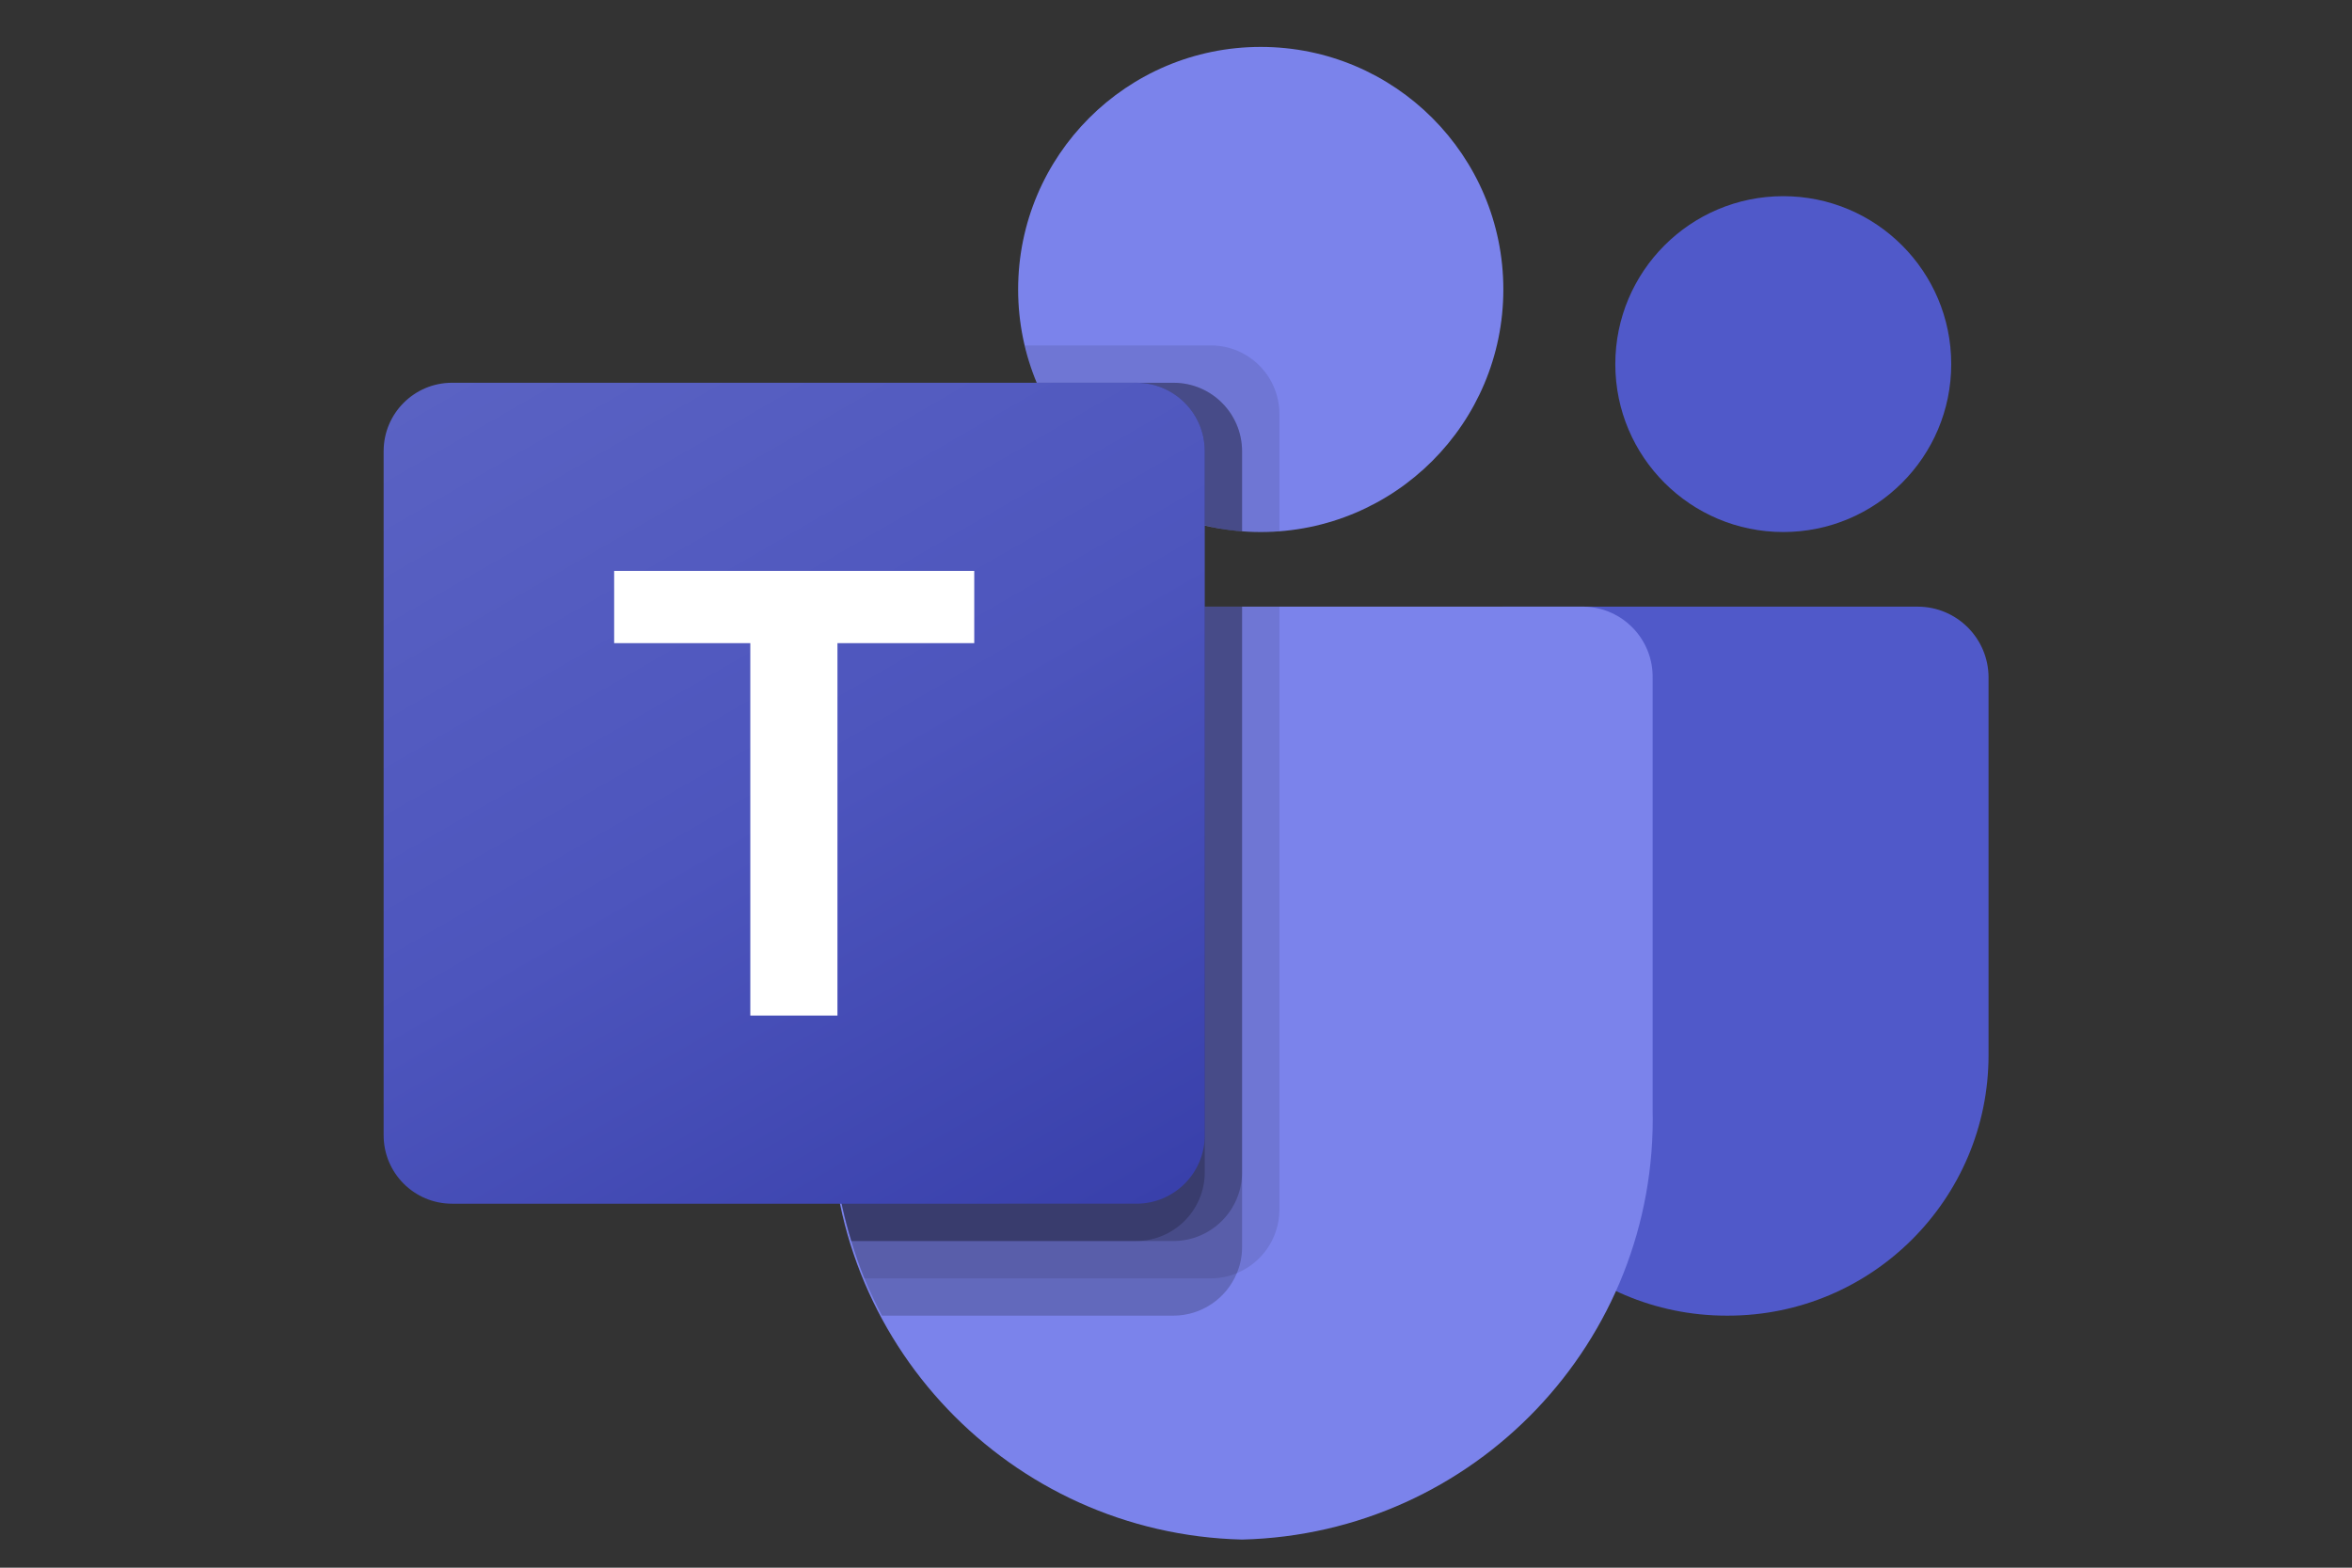 <?xml version="1.0" encoding="UTF-8"?>
<svg xmlns="http://www.w3.org/2000/svg" xmlns:xlink="http://www.w3.org/1999/xlink" version="1.1" id="Ebene_1" x="0px" y="0px" width="850.394px" height="566.929px" viewBox="-4.252 14.176 850.394 566.929" xml:space="preserve">
<rect x="-4.252" y="14.176" width="850.394" height="566.929" fill="#333333" stroke="none"/>
<path fill="#5059C9" d="M539.206,233.562h149.887c14.161,0,25.64,11.479,25.64,25.64l0,0v136.527  c0,52.043-42.191,94.233-94.233,94.233l0,0h-0.446c-52.045,0.007-94.239-42.177-94.248-94.221c0-0.002,0-0.009,0-0.013V246.961  C525.804,239.561,531.804,233.562,539.206,233.562L539.206,233.562z"></path>
<path fill="#5059C9" d="M640.509,85.12c33.539,0,60.729,27.188,60.729,60.726c0,33.539-27.189,60.726-60.729,60.726  c-33.536,0-60.725-27.188-60.725-60.726C579.785,112.307,606.973,85.12,640.509,85.12z"></path>
<circle fill="#7B83EB" cx="451.584" cy="118.856" r="87.716"></circle>
<path fill="#7B83EB" d="M568.542,233.562H321.131c-13.992,0.346-25.061,11.958-24.736,25.951v155.716  c-1.955,83.968,64.476,153.648,148.441,155.703c83.965-2.055,150.396-71.735,148.442-155.703V259.512  C593.602,245.52,582.535,233.908,568.542,233.562z"></path>
<path opacity="0.1" d="M458.332,233.562v218.212c-0.066,10.004-6.134,18.994-15.382,22.805  c-2.948,1.247-6.116,1.889-9.314,1.891H308.27c-1.754-4.456-3.374-8.909-4.724-13.499c-4.724-15.482-7.134-31.58-7.152-47.769  v-155.73c-0.325-13.97,10.726-25.564,24.695-25.91H458.332z"></path>
<path opacity="0.2" d="M444.836,233.562v231.705c0,3.2-0.643,6.365-1.887,9.313  c-3.813,9.252-12.802,15.315-22.809,15.383H314.612c-2.294-4.451-4.452-8.906-6.342-13.492c-1.89-4.59-3.374-8.909-4.724-13.499  c-4.724-15.482-7.134-31.58-7.152-47.769v-155.73c-0.325-13.97,10.726-25.564,24.695-25.91H444.836z"></path>
<path opacity="0.2" d="M444.836,233.562v204.714c-0.103,13.597-11.1,24.595-24.695,24.694H303.546  c-4.723-15.482-7.134-31.58-7.151-47.769v-155.73c-0.325-13.97,10.726-25.564,24.695-25.91H444.836z"></path>
<path opacity="0.2" d="M431.342,233.562v204.714c-0.102,13.597-11.099,24.595-24.695,24.694H303.546  c-4.723-15.482-7.134-31.58-7.151-47.769v-155.73c-0.325-13.97,10.725-25.564,24.695-25.91H431.342z"></path>
<path opacity="0.1" d="M458.332,163.793v42.509c-2.294,0.135-4.452,0.27-6.747,0.27  c-2.296,0-4.454-0.135-6.748-0.27c-4.557-0.303-9.071-1.025-13.494-2.159c-27.328-6.471-49.904-25.636-60.727-51.549  c-1.862-4.353-3.309-8.871-4.319-13.496h67.338C447.253,139.15,458.279,150.176,458.332,163.793z"></path>
<path opacity="0.2" d="M444.836,177.289v29.014c-4.556-0.303-9.071-1.025-13.494-2.159  c-27.327-6.471-49.904-25.636-60.727-51.549h49.525C433.758,152.644,444.785,163.671,444.836,177.289z"></path>
<path opacity="0.2" d="M444.836,177.289v29.014c-4.556-0.303-9.071-1.025-13.494-2.159  c-27.327-6.471-49.904-25.636-60.727-51.549h49.525C433.758,152.644,444.785,163.671,444.836,177.289z"></path>
<path opacity="0.2" d="M431.342,177.289v26.854c-27.328-6.471-49.904-25.636-60.727-51.549h36.031  C420.264,152.644,431.291,163.671,431.342,177.289z"></path>
<linearGradient id="SVGID_1_" gradientUnits="userSpaceOnUse" x1="294.968" y1="-1015.688" x2="969.735" y2="152.981" gradientTransform="matrix(0.287 0 0 0.287 101.344 424.882)">
	<stop offset="0" style="stop-color:#5A62C3"></stop>
	<stop offset="0.5" style="stop-color:#4D55BD"></stop>
	<stop offset="1" style="stop-color:#3940AB"></stop>
</linearGradient>
<path fill="url(#SVGID_1_)" d="M159.193,152.594h247.413c13.662,0,24.736,11.074,24.736,24.736v247.412  c0,13.66-11.075,24.735-24.736,24.735H159.193c-13.661,0-24.736-11.075-24.736-24.735V177.33  C134.457,163.667,145.533,152.594,159.193,152.594z"></path>
<path fill="#FFFFFF" d="M347.998,246.759H298.54v134.678h-31.51V246.759h-49.229v-26.125h130.197V246.759z"></path>
</svg>
